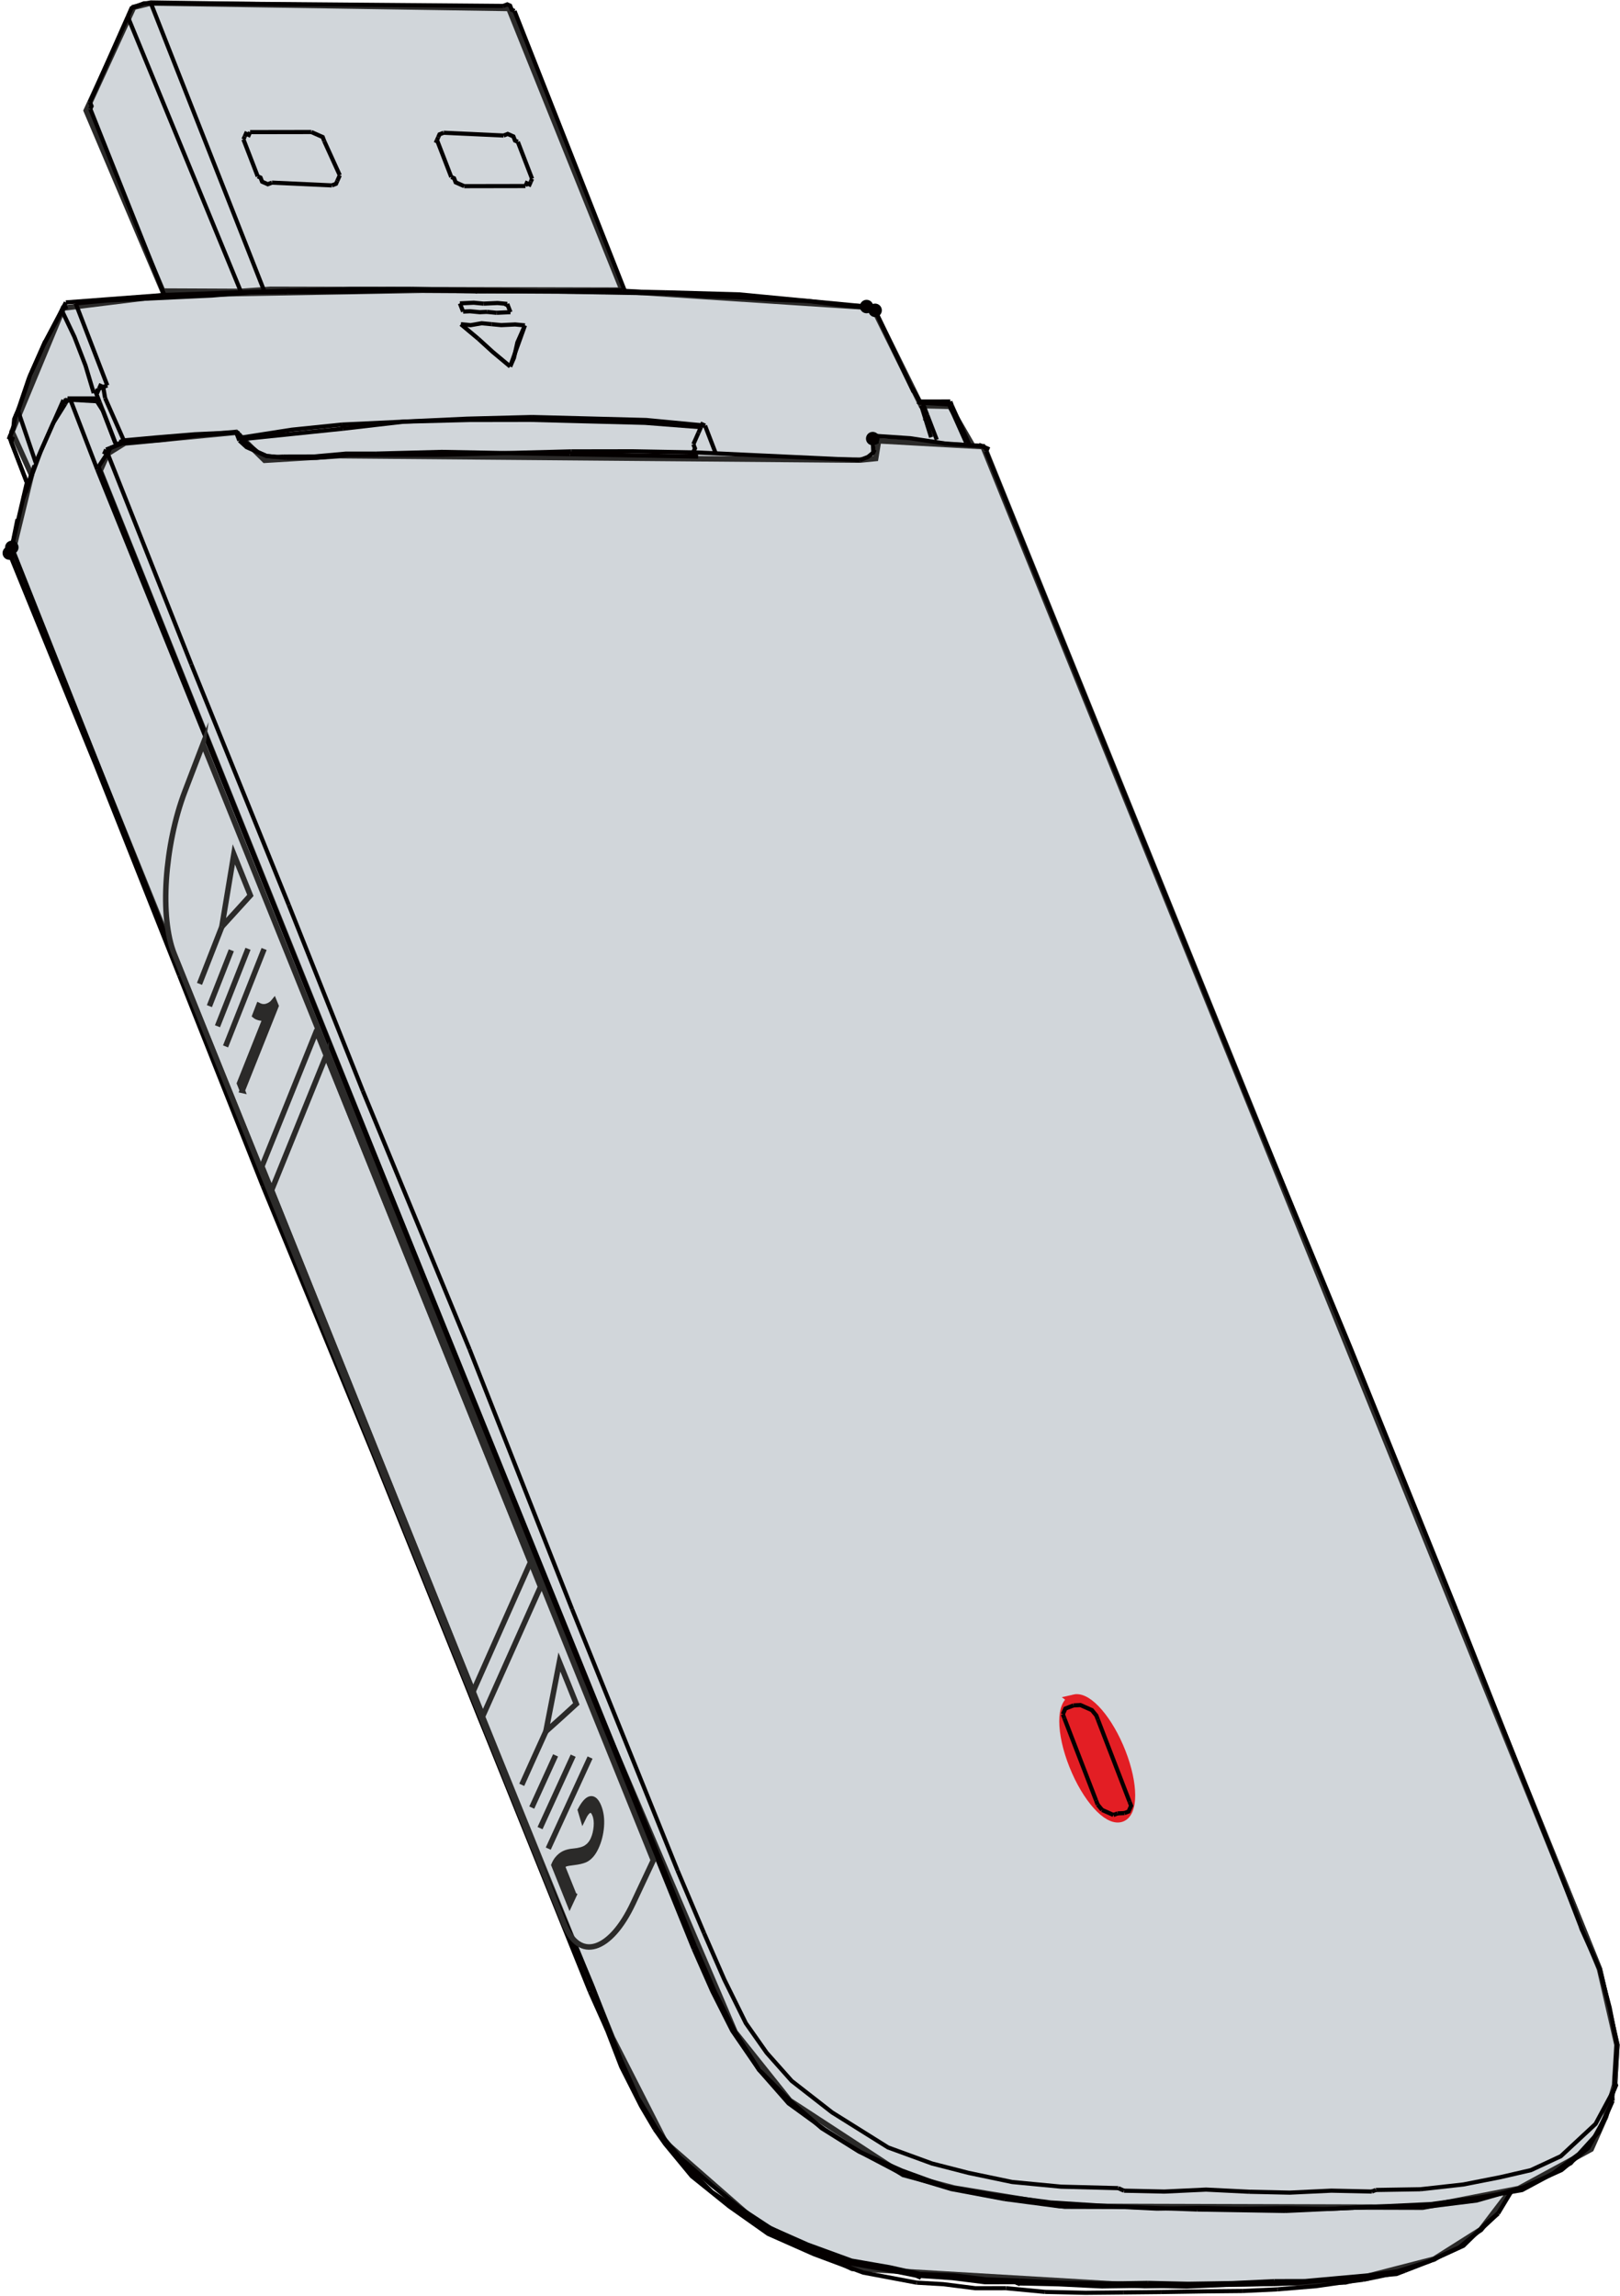 <?xml version="1.0" encoding="UTF-8"?>
<!DOCTYPE svg PUBLIC "-//W3C//DTD SVG 1.1//EN" "http://www.w3.org/Graphics/SVG/1.1/DTD/svg11.dtd">
<!-- Creator: CorelDRAW 2017 -->
<svg xmlns="http://www.w3.org/2000/svg" xml:space="preserve" width="29.683mm" height="42.052mm" version="1.1" style="shape-rendering:geometricPrecision; text-rendering:geometricPrecision; image-rendering:optimizeQuality; fill-rule:evenodd; clip-rule:evenodd"
viewBox="0 0 1587.63 2249.21"
 xmlns:xlink="http://www.w3.org/1999/xlink">
 <defs>
  <style type="text/css">
   <![CDATA[
    .str2 {stroke:#E31E24;stroke-width:10.7;stroke-miterlimit:22.926}
    .str0 {stroke:#2B2A29;stroke-width:5.35;stroke-miterlimit:22.926}
    .str3 {stroke:black;stroke-width:5.35;stroke-miterlimit:22.926}
    .str1 {stroke:#040000;stroke-width:4.08;stroke-miterlimit:22.926}
    .fil5 {fill:none}
    .fil2 {fill:none;fill-rule:nonzero}
    .fil3 {fill:#E31E24}
    .fil0 {fill:#D1D6DA}
    .fil1 {fill:#D1D6DA}
    .fil6 {fill:#2B2A29;fill-rule:nonzero}
    .fil4 {fill:#040000;fill-rule:nonzero}
   ]]>
  </style>
 </defs>
 <g id="Ebene_x0020_1">
  <polygon class="fil0 str0" points="159.54,285.15 235.95,285.48 265.18,283.43 609.72,284.27 498.68,8.31 147.78,2.97 130.94,7.18 84.45,108.34 "/>
  <polygon class="fil0 str0" points="413.81,284.42 612.53,285.51 855.44,301.39 902.88,397.44 930.99,398.11 953.1,436.36 966.34,442.21 1567.55,1929.07 1584.63,2003.34 1582.37,2042.35 1572.96,2074.86 1539.07,2118.78 1479.02,2147.75 1451.15,2184.33 1405.43,2213.2 1318.48,2235.62 1121.87,2239.35 835.17,2222.39 741.39,2176.79 652.45,2099.05 600.07,1996.14 11.91,543.08 30.85,465.26 11.78,422.96 62.08,301.84 167.68,288.76 "/>
  <polygon class="fil1 str0" points="98.19,461.24 105.53,444.49 122.32,434.06 231.45,423.55 259.33,450.96 332.66,446.48 842.6,450.77 858.17,449.21 860.97,431.87 963.4,437.57 1567.55,1929.07 1584.63,2003.34 1582.37,2042.35 1573.58,2073.47 1559.37,2105.54 1488.33,2144.09 1394.21,2162.44 1043.62,2161.47 934.9,2143.55 885.19,2130.43 774.03,2057.85 720.42,1990.75 569.17,1636.08 229.04,788.25 "/>
  <g>
   <polyline class="fil2 str1" points="901.99,2227.9 871.67,2221.15 834.52,2214.69 791.5,2198.98 755.28,2182.94 724.3,2162.56 697.36,2140.62 666.08,2113.42 644.41,2087.15 "/>
  </g>
  <g>
   <polyline class="fil2 str1" points="897.96,2229.46 870.43,2223.94 833.28,2217.49 793.06,2203 756.82,2186.95 725.87,2166.57 697.68,2147.44 667.64,2117.46 645.93,2091.16 641.6,2085.9 "/>
  </g>
  <g>
   <polyline class="fil2 str1" points="985.86,2241.71 955.83,2241.75 924.28,2237.77 898.28,2236.28 "/>
  </g>
  <g>
   <polyline class="fil2 str1" points="999.15,2234.26 966.34,2233.06 934.77,2229.09 901.99,2227.9 "/>
  </g>
  <g>
   <polyline class="fil2 str1" points="995.13,2235.81 965.1,2235.85 933.54,2231.88 897.96,2229.46 "/>
  </g>
  <g>
   <line class="fil2 str1" x1="1024.21" y1="2245.35" x2="985.86" y2= "2241.71" />
  </g>
  <g>
   <line class="fil2 str1" x1="997.92" y1="2237.04" x2="995.13" y2= "2235.81" />
  </g>
  <g>
   <polyline class="fil2 str1" points="1100.66,2245.87 1063.84,2246.23 1024.21,2245.35 "/>
  </g>
  <g>
   <polyline class="fil2 str1" points="1124.76,2236.53 1081.13,2237.22 1041.55,2236.36 999.15,2234.26 "/>
  </g>
  <g>
   <polyline class="fil2 str1" points="1123.52,2239.32 1079.9,2240 1037.52,2237.91 997.92,2237.04 "/>
  </g>
  <g>
   <line class="fil2 str1" x1="1137.46" y1="2245.49" x2="1100.66" y2= "2245.87" />
  </g>
  <g>
   <polyline class="fil2 str1" points="1247.63,2237.59 1204,2238.29 1163.15,2240.19 1123.52,2239.32 "/>
  </g>
  <g>
   <polyline class="fil2 str1" points="1248.86,2234.81 1208.01,2236.72 1164.38,2237.41 1124.76,2236.53 "/>
  </g>
  <g>
   <polyline class="fil2 str1" points="1217.93,2244.46 1181.11,2244.82 1137.46,2245.49 "/>
  </g>
  <g>
   <line class="fil2 str1" x1="1251.96" y1="2242.85" x2="1217.93" y2= "2244.46" />
  </g>
  <g>
   <polyline class="fil2 str1" points="1337.34,2230.64 1306.09,2233.47 1274.86,2236.31 1247.63,2237.59 "/>
  </g>
  <g>
   <polyline class="fil2 str1" points="1341.38,2229.09 1310.12,2231.91 1278.86,2234.74 1248.86,2234.81 "/>
  </g>
  <g>
   <polyline class="fil2 str1" points="1318.49,2235.62 1290.03,2239.69 1251.96,2242.85 "/>
  </g>
  <g>
   <line class="fil2 str1" x1="1336.11" y1="2233.43" x2="1318.49" y2= "2235.62" />
  </g>
  <g>
   <line class="fil2 str1" x1="1341.38" y1="2229.09" x2="1369.84" y2= "2225.02" />
  </g>
  <g>
   <line class="fil2 str1" x1="1361.77" y1="2228.12" x2="1336.11" y2= "2233.43" />
  </g>
  <g>
   <line class="fil2 str1" x1="1318.49" y1="2235.62" x2="1337.34" y2= "2230.64" />
  </g>
  <g>
   <polyline class="fil2 str1" points="1376.64,2224.7 1368.6,2227.82 1337.34,2230.64 "/>
  </g>
  <g>
   <line class="fil2 str1" x1="1376.64" y1="2224.7" x2="1361.77" y2= "2228.12" />
  </g>
  <g>
   <polyline class="fil2 str1" points="1369.84,2225.02 1400.78,2215.37 1430.15,2201.7 "/>
  </g>
  <g>
   <line class="fil2 str1" x1="1400.78" y1="2215.37" x2="1376.64" y2= "2224.7" />
  </g>
  <g>
   <line class="fil2 str1" x1="1430.15" y1="2201.7" x2="1451.15" y2= "2184.33" />
  </g>
  <g>
   <polyline class="fil2 str1" points="926.67,2142.13 976.18,2150.72 1029.7,2157.75 "/>
  </g>
  <g>
   <polyline class="fil2 str1" points="984.52,2154.41 932.23,2144.59 885.18,2130.43 844.61,2109.12 808.11,2086.27 772.79,2060.64 743.95,2027.86 717.62,1989.52 698.11,1950.86 679.81,1909.4 "/>
  </g>
  <g>
   <polyline class="fil2 str1" points="898.28,2236.28 845.96,2226.44 797.39,2208.27 752.81,2188.52 714.71,2161.63 677.87,2131.98 651.83,2100.44 641.6,2085.9 "/>
  </g>
  <g>
   <line class="fil2 str1" x1="1029.7" y1="2157.75" x2="1091.29" y2= "2161.67" />
  </g>
  <g>
   <polyline class="fil2 str1" points="1091.29,2161.67 1038.06,2161.45 984.52,2154.41 "/>
  </g>
  <g>
   <polyline class="fil2 str1" points="1095.89,2143.71 1039.9,2142.26 991.92,2137.69 949.24,2128.77 913.31,2119.54 870.31,2103.83 815.51,2069.55 775.84,2038.64 751.36,2011.11 730.92,1982.07 709.85,1939.39 689.98,1893.9 "/>
  </g>
  <g>
   <line class="fil2 str1" x1="1095.89" y1="2143.71" x2="1101.49" y2= "2146.19" />
  </g>
  <g>
   <polyline class="fil2 str1" points="1091.29,2161.67 1133.67,2163.77 1177.29,2163.09 1216.92,2163.96 "/>
  </g>
  <g>
   <line class="fil2 str1" x1="1173.26" y1="2164.63" x2="1091.29" y2= "2161.67" />
  </g>
  <g>
   <polyline class="fil2 str1" points="1224.32,2147.24 1181.9,2145.13 1141.08,2147.05 1101.49,2146.19 "/>
  </g>
  <g>
   <line class="fil2 str1" x1="1259.31" y1="2166.06" x2="1173.26" y2= "2164.63" />
  </g>
  <g>
   <polyline class="fil2 str1" points="1216.92,2163.96 1260.54,2163.28 1300.17,2164.14 "/>
  </g>
  <g>
   <line class="fil2 str1" x1="1340.99" y1="2162.21" x2="1259.31" y2= "2166.06" />
  </g>
  <g>
   <polyline class="fil2 str1" points="1344.37,2147.03 1304.77,2146.17 1263.92,2148.09 1224.32,2147.24 "/>
  </g>
  <g>
   <line class="fil2 str1" x1="1300.17" y1="2164.14" x2="1340.99" y2= "2162.21" />
  </g>
  <g>
   <line class="fil2 str1" x1="1344.37" y1="2147.03" x2="1348.39" y2= "2145.5" />
  </g>
  <g>
   <line class="fil2 str1" x1="1392.03" y1="2144.79" x2="1348.39" y2= "2145.5" />
  </g>
  <g>
   <line class="fil2 str1" x1="1394.21" y1="2162.43" x2="1340.99" y2= "2162.21" />
  </g>
  <path class="fil3 str2" d="M1052.99 1665.33c6.35,-1.48 14.58,3.71 22.76,13.2 8.1,9.39 16.17,23.06 22.28,38.71 6.08,15.59 9.11,30.32 9.14,41.55 0.03,11.25 -2.96,19.13 -8.99,20.96 -6.09,1.85 -14.14,-2.79 -22.26,-11.81 -8.18,-9.1 -16.46,-22.72 -22.82,-38.65 -6.4,-16.01 -9.64,-31.27 -9.66,-42.89 -0.02,-11.62 3.2,-19.58 9.56,-21.06z"/>
  <g>
   <polyline class="fil2 str1" points="1340.99,2162.21 1402.25,2159.34 1448.34,2153.06 1491.67,2145.57 1522.27,2129.12 1547.31,2110.19 1566.78,2088.8 1580.36,2058.14 "/>
  </g>
  <g>
   <line class="fil2 str1" x1="1451.15" y1="2184.33" x2="1468.15" y2= "2168.51" />
  </g>
  <g>
   <polyline class="fil2 str1" points="1468.15,2168.51 1457.65,2177.2 1434.17,2200.16 1400.78,2215.37 "/>
  </g>
  <g>
   <polyline class="fil2 str1" points="1341.38,2229.09 1340.14,2231.89 1337.34,2230.64 "/>
  </g>
  <g>
   <line class="fil2 str1" x1="1480.84" y1="2147.45" x2="1468.15" y2= "2168.51" />
  </g>
  <g>
   <line class="fil2 str1" x1="1248.86" y1="2234.81" x2="1247.63" y2= "2237.59" />
  </g>
  <g>
   <line class="fil2 str1" x1="1248.86" y1="2234.81" x2="1247.63" y2= "2237.59" />
  </g>
  <g>
   <polyline class="fil2 str1" points="1580.36,2058.14 1572.96,2074.86 1556.6,2104.31 1530.3,2126 1492.9,2142.79 1447.1,2155.85 1394.21,2162.43 "/>
  </g>
  <g>
   <polyline class="fil2 str1" points="1582.21,2038.95 1582.53,2045.76 1563.69,2080.76 1529.68,2112.39 1500.3,2126.06 1470.61,2132.92 1434.11,2140.11 1392.03,2144.79 "/>
  </g>
  <g>
   <polyline class="fil2 str1" points="1582.21,2038.95 1583.77,2042.98 1580.07,2051.33 1580.36,2058.14 "/>
  </g>
  <g>
   <line class="fil2 str1" x1="1095.23" y1="1776.57" x2="1102.03" y2= "1776.25" />
  </g>
  <g>
   <polyline class="fil2 str1" points="1102.03,1776.25 1106.05,1774.7 1108.52,1769.12 1106.96,1765.1 "/>
  </g>
  <g>
   <line class="fil2 str1" x1="1124.76" y1="2236.53" x2="1123.52" y2= "2239.32" />
  </g>
  <g>
   <line class="fil2 str1" x1="1091.2" y1="1778.12" x2="1095.23" y2= "1776.57" />
  </g>
  <g>
   <polyline class="fil2 str1" points="1052.1,1670.77 1048.07,1672.32 1044.07,1673.87 1041.6,1679.45 "/>
  </g>
  <g>
   <line class="fil2 str1" x1="999.15" y1="2234.26" x2="997.92" y2= "2237.04" />
  </g>
  <g>
   <polyline class="fil2 str1" points="999.15,2234.26 997.92,2237.04 995.13,2235.81 "/>
  </g>
  <g>
   <line class="fil2 str1" x1="1080.06" y1="1773.19" x2="1091.2" y2= "1778.12" />
  </g>
  <g>
   <polyline class="fil2 str1" points="901.99,2227.9 900.75,2230.7 897.96,2229.46 "/>
  </g>
  <g>
   <polyline class="fil2 str1" points="1550.81,1891.65 1567.55,1929.07 1577.49,1966.82 1584.63,2003.33 1582.21,2038.95 "/>
  </g>
  <g>
   <line class="fil2 str1" x1="1550.81" y1="1891.65" x2="1527.55" y2= "1831.32" />
  </g>
  <g>
   <line class="fil2 str1" x1="1427.01" y1="1576.69" x2="1527.55" y2= "1831.32" />
  </g>
  <g>
   <polyline class="fil2 str1" points="932.87,397.39 932.87,397.39 931.34,393.37 "/>
  </g>
  <g>
   <polyline class="fil2 str1" points="966.34,442.22 967.58,439.42 962.01,436.95 "/>
  </g>
  <circle class="fil4 str3" transform="matrix(-0.169 -0.075 0.075 -0.169 857.62 304.027)" r="33.07"/>
  <g>
   <polyline class="fil2 str1" points="966.34,442.22 967.58,439.42 959.24,435.73 "/>
  </g>
  <g>
   <line class="fil2 str1" x1="852.02" y1="301.55" x2="849.25" y2= "300.32" />
  </g>
  <g>
   <line class="fil2 str1" x1="904.12" y1="394.64" x2="901.32" y2= "393.41" />
  </g>
  <g>
   <line class="fil2 str1" x1="853.26" y1="298.75" x2="857.62" y2= "304.02" />
  </g>
  <g>
   <polyline class="fil2 str1" points="1219.19,1067.77 1323.73,1320.84 1427.01,1576.69 "/>
  </g>
  <g>
   <line class="fil2 str1" x1="918.06" y1="430.84" x2="908.78" y2= "406.71" />
  </g>
  <g>
   <line class="fil2 str1" x1="902.88" y1="397.44" x2="912.5" y2= "428.38" />
  </g>
  <g>
   <line class="fil2 str1" x1="904.12" y1="394.64" x2="908.78" y2= "406.71" />
  </g>
  <g>
   <line class="fil2 str1" x1="949.65" y1="434.83" x2="932.87" y2= "397.39" />
  </g>
  <g>
   <line class="fil2 str1" x1="946.84" y1="433.59" x2="930.11" y2= "396.16" />
  </g>
  <g>
   <line class="fil2 str1" x1="1219.99" y1="1069.5" x2="966.34" y2= "442.22" />
  </g>
  <g>
   <line class="fil2 str1" x1="901.32" y1="393.41" x2="893.89" y2= "380.11" />
  </g>
  <g>
   <line class="fil2 str1" x1="857.62" y1="304.02" x2="895.42" y2= "384.13" />
  </g>
  <g>
   <line class="fil2 str1" x1="654.91" y1="287.61" x2="652.11" y2= "286.37" />
  </g>
  <g>
   <polyline class="fil2 str1" points="499.97,359.05 482.95,344.86 468.69,331.87 "/>
  </g>
  <g>
   <line class="fil2 str1" x1="468.69" y1="331.87" x2="451.67" y2= "317.65" />
  </g>
  <g>
   <line class="fil2 str1" x1="908.78" y1="406.71" x2="906.31" y2= "412.29" />
  </g>
  <g>
   <line class="fil2 str1" x1="859.6" y1="434.95" x2="856.51" y2= "426.93" />
  </g>
  <g>
   <line class="fil2 str1" x1="1041.6" y1="1679.45" x2="1043.13" y2= "1683.48" />
  </g>
  <g>
   <line class="fil2 str1" x1="504.26" y1="10.78" x2="612.53" y2= "285.51" />
  </g>
  <g>
   <line class="fil2 str1" x1="690.96" y1="416.96" x2="701.79" y2= "445.11" />
  </g>
  <g>
   <line class="fil2 str1" x1="1549.25" y1="1887.62" x2="1550.81" y2= "1891.65" />
  </g>
  <g>
   <line class="fil2 str1" x1="558.53" y1="445.02" x2="559.77" y2= "442.23" />
  </g>
  <g>
   <polyline class="fil2 str1" points="594.48,1981.66 593.25,1984.46 594.78,1988.46 "/>
  </g>
  <g>
   <line class="fil2 str1" x1="580.51" y1="1945.46" x2="578.04" y2= "1951.03" />
  </g>
  <g>
   <line class="fil2 str1" x1="681.04" y1="1906.62" x2="679.81" y2= "1909.4" />
  </g>
  <g>
   <polyline class="fil2 str1" points="681.4,446.08 679.84,442.06 681.08,439.26 679.51,435.23 "/>
  </g>
  <g>
   <line class="fil2 str1" x1="1106.96" y1="1765.1" x2="1075.96" y2= "1684.67" />
  </g>
  <g>
   <line class="fil2 str1" x1="1043.13" y1="1683.48" x2="1074.18" y2= "1763.91" />
  </g>
  <g>
   <line class="fil2 str1" x1="521.45" y1="175.14" x2="507.48" y2= "138.94" />
  </g>
  <g>
   <line class="fil2 str1" x1="428.26" y1="137.21" x2="442.24" y2= "173.4" />
  </g>
  <g>
   <line class="fil2 str1" x1="497.11" y1="297.76" x2="500.24" y2= "305.82" />
  </g>
  <g>
   <line class="fil2 str1" x1="453.82" y1="305.27" x2="450.72" y2= "297.23" />
  </g>
  <g>
   <line class="fil2 str1" x1="469.26" y1="285.42" x2="466.49" y2= "284.2" />
  </g>
  <g>
   <polyline class="fil2 str1" points="234.56,431.58 241.68,438.08 261.2,446.73 270.8,447.64 "/>
  </g>
  <g>
   <line class="fil2 str1" x1="231.46" y1="423.55" x2="234.26" y2= "424.79" />
  </g>
  <g>
   <line class="fil2 str1" x1="684.45" y1="424.08" x2="686.91" y2= "418.51" />
  </g>
  <g>
   <line class="fil2 str1" x1="679.51" y1="435.23" x2="684.45" y2= "424.08" />
  </g>
  <g>
   <line class="fil2 str1" x1="521.45" y1="175.14" x2="520.21" y2= "177.93" />
  </g>
  <g>
   <line class="fil2 str1" x1="428.26" y1="137.21" x2="429.49" y2= "134.42" />
  </g>
  <g>
   <line class="fil2 str1" x1="521.37" y1="408.55" x2="520.13" y2= "411.34" />
  </g>
  <g>
   <line class="fil2 str1" x1="332.99" y1="171.72" x2="317.78" y2= "138.3" />
  </g>
  <g>
   <line class="fil2 str1" x1="238.57" y1="136.56" x2="252.55" y2= "172.77" />
  </g>
  <g>
   <polyline class="fil2 str1" points="334.81,415.97 334.81,415.97 336.35,419.97 "/>
  </g>
  <g>
   <polyline class="fil2 str1" points="1075.96,1684.67 1074.39,1680.65 1070.06,1675.39 1058.9,1670.44 1052.1,1670.77 "/>
  </g>
  <g>
   <line class="fil2 str1" x1="1074.18" y1="1763.91" x2="1075.71" y2= "1767.93" />
  </g>
  <g>
   <line class="fil2 str1" x1="282.37" y1="286.02" x2="279.6" y2= "284.8" />
  </g>
  <g>
   <line class="fil2 str1" x1="231.46" y1="423.55" x2="234.56" y2= "431.58" />
  </g>
  <g>
   <line class="fil2 str1" x1="234.26" y1="424.79" x2="231.46" y2= "423.55" />
  </g>
  <g>
   <line class="fil2 str1" x1="371.65" y1="445.63" x2="368.88" y2= "444.4" />
  </g>
  <g>
   <line class="fil2 str1" x1="280.37" y1="448.55" x2="277.6" y2= "447.33" />
  </g>
  <g>
   <line class="fil2 str1" x1="96.21" y1="390.34" x2="94.98" y2= "393.11" />
  </g>
  <g>
   <line class="fil2 str1" x1="856.51" y1="426.93" x2="855.28" y2= "429.71" />
  </g>
  <g>
   <line class="fil2 str1" x1="901.32" y1="393.41" x2="900.09" y2= "396.2" />
  </g>
  <circle class="fil4 str3" transform="matrix(-0.169 -0.075 0.075 -0.169 855.275 429.706)" r="33.07"/>
  <g>
   <line class="fil2 str1" x1="332.99" y1="171.72" x2="330.53" y2= "177.29" />
  </g>
  <g>
   <line class="fil2 str1" x1="259.18" y1="285.75" x2="147.78" y2= "2.97" />
  </g>
  <g>
   <line class="fil2 str1" x1="125.21" y1="16.32" x2="235.95" y2= "285.48" />
  </g>
  <g>
   <line class="fil2 str1" x1="88.5" y1="106.78" x2="161.06" y2= "288.99" />
  </g>
  <g>
   <polyline class="fil2 str1" points="234.26,424.79 235.79,428.81 242.92,435.29 252.84,443.03 261.2,446.73 270.8,447.64 277.6,447.33 "/>
  </g>
  <g>
   <line class="fil2 str1" x1="120.08" y1="434.25" x2="121.31" y2= "431.46" />
  </g>
  <g>
   <line class="fil2 str1" x1="854.82" y1="302.78" x2="857.62" y2= "304.02" />
  </g>
  <g>
   <line class="fil2 str1" x1="931.34" y1="393.37" x2="930.11" y2= "396.16" />
  </g>
  <g>
   <polyline class="fil2 str1" points="962.01,436.95 926.42,434.55 892.07,429.33 856.51,426.93 "/>
  </g>
  <g>
   <line class="fil2 str1" x1="930.11" y1="396.16" x2="932.87" y2= "397.39" />
  </g>
  <g>
   <polyline class="fil2 str1" points="686.91,418.51 632.14,414.26 576.15,412.81 520.13,411.34 "/>
  </g>
  <g>
   <line class="fil2 str1" x1="270.8" y1="447.64" x2="280.37" y2= "448.55" />
  </g>
  <g>
   <polyline class="fil2 str1" points="521.37,408.55 577.39,410.01 633.37,411.48 690.96,416.96 "/>
  </g>
  <g>
   <polyline class="fil2 str1" points="558.53,445.02 621.36,446.15 684.17,447.3 "/>
  </g>
  <g>
   <polyline class="fil2 str1" points="559.77,442.23 619.79,442.13 682.64,443.29 842.6,450.77 "/>
  </g>
  <g>
   <line class="fil2 str1" x1="68.99" y1="391.61" x2="94.98" y2= "393.11" />
  </g>
  <g>
   <line class="fil2 str1" x1="904.12" y1="394.64" x2="930.11" y2= "396.16" />
  </g>
  <g>
   <line class="fil2 str1" x1="931.34" y1="393.37" x2="901.32" y2= "393.41" />
  </g>
  <g>
   <line class="fil2 str1" x1="96.21" y1="390.34" x2="66.19" y2= "390.37" />
  </g>
  <g>
   <line class="fil2 str1" x1="495.72" y1="443.88" x2="558.53" y2= "445.02" />
  </g>
  <g>
   <polyline class="fil2 str1" points="520.13,411.34 460.11,411.44 396.06,413.07 336.35,419.97 "/>
  </g>
  <g>
   <polyline class="fil2 str1" points="371.65,445.63 431.67,445.52 495.72,443.88 "/>
  </g>
  <g>
   <polyline class="fil2 str1" points="368.88,444.4 432.9,442.73 495.72,443.88 559.77,442.23 "/>
  </g>
  <g>
   <line class="fil2 str1" x1="341.66" y1="445.67" x2="371.65" y2= "445.63" />
  </g>
  <g>
   <polyline class="fil2 str1" points="396.06,413.07 457.31,410.2 521.37,408.55 "/>
  </g>
  <g>
   <polyline class="fil2 str1" points="280.37,448.55 310.39,448.5 341.66,445.67 "/>
  </g>
  <g>
   <polyline class="fil2 str1" points="277.6,447.33 307.6,447.26 338.85,444.43 368.88,444.4 "/>
  </g>
  <g>
   <polyline class="fil2 str1" points="860.51,425.36 859.27,428.16 856.51,426.93 "/>
  </g>
  <g>
   <line class="fil2 str1" x1="334.81" y1="415.97" x2="396.06" y2= "413.07" />
  </g>
  <g>
   <line class="fil2 str1" x1="193.4" y1="426.71" x2="231.46" y2= "423.55" />
  </g>
  <g>
   <polyline class="fil2 str1" points="336.35,419.97 287.48,425.02 238.59,430.05 "/>
  </g>
  <g>
   <polyline class="fil2 str1" points="120.08,434.25 158.14,431.1 193.4,426.71 "/>
  </g>
  <g>
   <polyline class="fil2 str1" points="121.31,431.46 152.54,428.62 190.59,425.47 231.46,423.55 "/>
  </g>
  <g>
   <polyline class="fil2 str1" points="855.9,443.33 855.57,436.51 855.28,429.71 "/>
  </g>
  <g>
   <polyline class="fil2 str1" points="842.6,450.77 850.64,447.66 855.9,443.33 857.13,440.54 "/>
  </g>
  <g>
   <polyline class="fil2 str1" points="686.91,418.51 688.16,415.72 690.96,416.96 "/>
  </g>
  <g>
   <polyline class="fil2 str1" points="520.21,177.93 518.98,180.72 516.18,179.47 514.95,182.26 "/>
  </g>
  <g>
   <line class="fil2 str1" x1="497.11" y1="297.76" x2="495.87" y2= "300.55" />
  </g>
  <g>
   <polyline class="fil2 str1" points="499.97,359.05 503.67,350.68 507.05,335.51 513.23,321.57 "/>
  </g>
  <g>
   <line class="fil2 str1" x1="514.46" y1="318.78" x2="499.97" y2= "359.05" />
  </g>
  <g>
   <line class="fil2 str1" x1="260.05" y1="1156.56" x2="257.58" y2= "1162.14" />
  </g>
  <g>
   <line class="fil2 str1" x1="238.57" y1="136.56" x2="239.81" y2= "133.78" />
  </g>
  <g>
   <line class="fil2 str1" x1="101.15" y1="379.18" x2="103.01" y2= "390" />
  </g>
  <g>
   <line class="fil2 str1" x1="97.75" y1="394.34" x2="93.09" y2= "382.28" />
  </g>
  <g>
   <polyline class="fil2 str1" points="88.5,106.78 89.73,104 88.16,99.96 "/>
  </g>
  <g>
   <line class="fil2 str1" x1="74.14" y1="297.19" x2="105.16" y2= "377.62" />
  </g>
  <g>
   <polyline class="fil2 str1" points="91.86,385.07 83.8,358.15 72.92,330 60.84,304.63 "/>
  </g>
  <g>
   <line class="fil2 str1" x1="100.87" y1="402.4" x2="94.98" y2= "393.11" />
  </g>
  <g>
   <line class="fil2 str1" x1="96.57" y1="457.19" x2="289.56" y2= "939.51" />
  </g>
  <g>
   <line class="fil2 str1" x1="95.33" y1="459.98" x2="291.08" y2= "943.53" />
  </g>
  <g>
   <line class="fil2 str1" x1="68.99" y1="391.61" x2="95.33" y2= "459.98" />
  </g>
  <g>
   <line class="fil2 str1" x1="105.54" y1="444.49" x2="187.46" y2= "650.84" />
  </g>
  <g>
   <line class="fil2 str1" x1="187.46" y1="650.84" x2="282.99" y2= "886.58" />
  </g>
  <g>
   <line class="fil2 str1" x1="282.99" y1="886.58" x2="355.59" y2= "1068.81" />
  </g>
  <g>
   <line class="fil2 str1" x1="100.87" y1="402.4" x2="113.28" y2= "434.57" />
  </g>
  <g>
   <line class="fil2 str1" x1="103.01" y1="390" x2="121.31" y2= "431.46" />
  </g>
  <g>
   <line class="fil2 str1" x1="97.75" y1="394.34" x2="113.28" y2= "434.57" />
  </g>
  <g>
   <line class="fil2 str1" x1="355.59" y1="1068.81" x2="460.14" y2= "1321.88" />
  </g>
  <g>
   <line class="fil2 str1" x1="289.56" y1="939.51" x2="485.3" y2= "1423.07" />
  </g>
  <g>
   <line class="fil2 str1" x1="291.08" y1="943.53" x2="484.07" y2= "1425.85" />
  </g>
  <g>
   <line class="fil2 str1" x1="460.14" y1="1321.88" x2="560.65" y2= "1576.49" />
  </g>
  <g>
   <line class="fil2 str1" x1="485.3" y1="1423.07" x2="681.04" y2= "1906.62" />
  </g>
  <g>
   <line class="fil2 str1" x1="484.07" y1="1425.85" x2="679.81" y2= "1909.4" />
  </g>
  <g>
   <line class="fil2 str1" x1="560.65" y1="1576.49" x2="663.92" y2= "1832.34" />
  </g>
  <g>
   <line class="fil2 str1" x1="663.92" y1="1832.34" x2="689.98" y2= "1893.9" />
  </g>
  <g>
   <polyline class="fil2 str1" points="681.04,1906.62 700.87,1952.09 720.41,1990.75 743.95,2027.86 774.03,2057.85 805.3,2085.03 841.84,2107.89 883.62,2126.39 926.67,2142.13 "/>
  </g>
  <g>
   <line class="fil2 str1" x1="63.72" y1="395.95" x2="64.95" y2= "393.17" />
  </g>
  <g>
   <line class="fil2 str1" x1="68.99" y1="391.61" x2="66.19" y2= "390.37" />
  </g>
  <g>
   <line class="fil2 str1" x1="1075.71" y1="1767.93" x2="1080.06" y2= "1773.19" />
  </g>
  <g>
   <line class="fil2 str1" x1="849.25" y1="300.32" x2="853.26" y2= "298.75" />
  </g>
  <g>
   <polyline class="fil2 str1" points="266.47,178.93 262.44,180.49 256.88,178.03 255.31,173.99 252.55,172.77 "/>
  </g>
  <g>
   <polyline class="fil2 str1" points="454.92,182.37 446.56,178.66 445,174.63 442.24,173.4 "/>
  </g>
  <circle class="fil4 str3" transform="matrix(-0.169 -0.075 0.075 -0.169 849.253 300.321)" r="33.07"/>
  <g>
   <line class="fil2 str1" x1="823.26" y1="298.81" x2="852.02" y2= "301.55" />
  </g>
  <g>
   <line class="fil2 str1" x1="791.71" y1="294.84" x2="849.25" y2= "300.32" />
  </g>
  <g>
   <polyline class="fil2 str1" points="652.11,286.37 724.52,288.43 791.71,294.84 "/>
  </g>
  <g>
   <polyline class="fil2 str1" points="654.91,287.61 690.5,290.04 723.29,291.21 758.88,293.64 791.71,294.84 823.26,298.81 "/>
  </g>
  <g>
   <line class="fil2 str1" x1="592.09" y1="286.48" x2="654.91" y2= "287.61" />
  </g>
  <g>
   <line class="fil2 str1" x1="612.53" y1="285.51" x2="652.11" y2= "286.37" />
  </g>
  <g>
   <polyline class="fil2 str1" points="469.26,285.42 529.28,285.32 592.09,286.48 "/>
  </g>
  <g>
   <polyline class="fil2 str1" points="466.49,284.2 529.28,285.32 609.72,284.27 "/>
  </g>
  <g>
   <polyline class="fil2 str1" points="500.24,305.82 493.41,306.12 486.61,306.45 "/>
  </g>
  <g>
   <polyline class="fil2 str1" points="481.67,317.6 491.26,318.51 504.87,317.87 514.46,318.78 "/>
  </g>
  <g>
   <polyline class="fil2 str1" points="473.91,297.48 480.71,297.17 487.54,296.86 497.11,297.76 "/>
  </g>
  <g>
   <line class="fil2 str1" x1="486.61" y1="306.45" x2="477.01" y2= "305.53" />
  </g>
  <g>
   <polyline class="fil2 str1" points="477.01,305.53 470.21,305.86 460.62,304.94 453.82,305.27 "/>
  </g>
  <g>
   <polyline class="fil2 str1" points="450.72,297.23 457.53,296.89 464.32,296.57 473.91,297.48 "/>
  </g>
  <g>
   <line class="fil2 str1" x1="406.44" y1="284.28" x2="469.26" y2= "285.42" />
  </g>
  <g>
   <line class="fil2 str1" x1="403.67" y1="283.05" x2="466.49" y2= "284.2" />
  </g>
  <g>
   <polyline class="fil2 str1" points="451.67,317.65 461.24,318.56 472.07,316.68 481.67,317.6 "/>
  </g>
  <g>
   <polyline class="fil2 str1" points="282.37,286.02 342.38,285.92 406.44,284.28 "/>
  </g>
  <g>
   <polyline class="fil2 str1" points="279.6,284.8 343.62,283.15 403.67,283.05 "/>
  </g>
  <g>
   <line class="fil2 str1" x1="245.54" y1="286.38" x2="282.37" y2= "286.02" />
  </g>
  <g>
   <line class="fil2 str1" x1="161.06" y1="288.99" x2="279.6" y2= "284.8" />
  </g>
  <g>
   <line class="fil2 str1" x1="64.55" y1="296.27" x2="161.06" y2= "288.99" />
  </g>
  <g>
   <polyline class="fil2 str1" points="74.14,297.19 105.36,294.35 139.42,292.76 173.45,291.14 207.49,289.55 245.54,286.38 "/>
  </g>
  <g>
   <polyline class="fil2 str1" points="97.12,380.72 98.36,377.94 101.15,379.18 "/>
  </g>
  <g>
   <polyline class="fil2 str1" points="235.79,428.81 285.92,420.99 334.81,415.97 "/>
  </g>
  <g>
   <polyline class="fil2 str1" points="105.16,377.62 101.15,379.18 97.12,380.72 "/>
  </g>
  <g>
   <line class="fil2 str1" x1="68.99" y1="391.61" x2="64.95" y2= "393.17" />
  </g>
  <g>
   <line class="fil2 str1" x1="116.05" y1="435.81" x2="120.08" y2= "434.25" />
  </g>
  <g>
   <line class="fil2 str1" x1="117.28" y1="433.02" x2="121.31" y2= "431.46" />
  </g>
  <g>
   <line class="fil2 str1" x1="652.11" y1="286.37" x2="650.88" y2= "289.16" />
  </g>
  <g>
   <polyline class="fil2 str1" points="429.49,134.42 430.73,131.63 434.77,130.07 "/>
  </g>
  <g>
   <polyline class="fil2 str1" points="330.53,177.29 329.29,180.07 325.29,181.64 "/>
  </g>
  <g>
   <polyline class="fil2 str1" points="105.54,444.49 102.74,443.25 103.98,440.45 "/>
  </g>
  <g>
   <line class="fil2 str1" x1="60.84" y1="304.63" x2="62.08" y2= "301.84" />
  </g>
  <g>
   <line class="fil2 str1" x1="12.07" y1="429.77" x2="10.84" y2= "432.56" />
  </g>
  <circle class="fil4 str3" transform="matrix(-0.169 -0.075 0.075 -0.169 9.104 541.836)" r="33.07"/>
  <g>
   <line class="fil2 str1" x1="9.31" y1="428.55" x2="27.91" y2= "476.81" />
  </g>
  <g>
   <line class="fil2 str1" x1="10.84" y1="432.56" x2="27.91" y2= "476.81" />
  </g>
  <g>
   <line class="fil2 str1" x1="17.62" y1="402.21" x2="34.99" y2= "453.25" />
  </g>
  <g>
   <line class="fil2 str1" x1="11.91" y1="543.08" x2="9.1" y2= "541.84" />
  </g>
  <g>
   <line class="fil2 str1" x1="93.49" y1="742.63" x2="11.57" y2= "536.26" />
  </g>
  <g>
   <line class="fil2 str1" x1="93.79" y1="749.44" x2="9.1" y2= "541.84" />
  </g>
  <g>
   <line class="fil2 str1" x1="175.7" y1="955.79" x2="93.79" y2= "749.44" />
  </g>
  <g>
   <polyline class="fil2 str1" points="260.05,1156.56 175.37,948.97 93.49,742.63 "/>
  </g>
  <g>
   <line class="fil2 str1" x1="366.45" y1="1420.45" x2="260.05" y2= "1156.56" />
  </g>
  <g>
   <line class="fil2 str1" x1="175.7" y1="955.79" x2="257.58" y2= "1162.14" />
  </g>
  <g>
   <polyline class="fil2 str1" points="580.51,1945.46 470.06,1683.11 366.45,1420.45 "/>
  </g>
  <g>
   <polyline class="fil2 str1" points="578.04,1951.03 471.64,1687.14 365.22,1423.24 257.58,1162.14 "/>
  </g>
  <g>
   <line class="fil2 str1" x1="594.48" y1="1981.66" x2="580.51" y2= "1945.46" />
  </g>
  <g>
   <line class="fil2 str1" x1="578.04" y1="1951.03" x2="594.78" y2= "1988.46" />
  </g>
  <g>
   <line class="fil2 str1" x1="608.43" y1="2017.85" x2="594.48" y2= "1981.66" />
  </g>
  <g>
   <polyline class="fil2 str1" points="305.1,129.34 316.26,134.28 317.78,138.3 "/>
  </g>
  <g>
   <polyline class="fil2 str1" points="493.55,132.77 497.58,131.22 503.14,133.69 504.71,137.72 507.48,138.94 "/>
  </g>
  <g>
   <line class="fil2 str1" x1="266.47" y1="178.93" x2="325.29" y2= "181.64" />
  </g>
  <g>
   <line class="fil2 str1" x1="454.92" y1="182.37" x2="514.95" y2= "182.26" />
  </g>
  <g>
   <line class="fil2 str1" x1="493.55" y1="132.77" x2="434.77" y2= "130.07" />
  </g>
  <g>
   <line class="fil2 str1" x1="305.1" y1="129.34" x2="245.07" y2= "129.44" />
  </g>
  <g>
   <line class="fil2 str1" x1="466.49" y1="284.2" x2="465.25" y2= "286.99" />
  </g>
  <g>
   <line class="fil2 str1" x1="279.6" y1="284.8" x2="278.36" y2= "287.59" />
  </g>
  <g>
   <polyline class="fil2 str1" points="108.01,438.91 112.05,437.36 116.05,435.81 "/>
  </g>
  <g>
   <polyline class="fil2 str1" points="108.01,438.91 112.05,437.36 121.31,431.46 "/>
  </g>
  <g>
   <line class="fil2 str1" x1="106.78" y1="441.69" x2="96.57" y2= "457.19" />
  </g>
  <g>
   <polyline class="fil2 str1" points="63.72,395.95 52.27,414.22 34.99,453.25 "/>
  </g>
  <g>
   <line class="fil2 str1" x1="39.92" y1="442.11" x2="62.15" y2= "391.92" />
  </g>
  <g>
   <polyline class="fil2 str1" points="239.81,133.78 241.04,130.99 243.84,132.23 245.07,129.44 "/>
  </g>
  <g>
   <line class="fil2 str1" x1="22.97" y1="487.95" x2="39.92" y2= "442.11" />
  </g>
  <g>
   <line class="fil2 str1" x1="33.75" y1="456.04" x2="25.44" y2= "482.37" />
  </g>
  <g>
   <line class="fil2 str1" x1="11.57" y1="536.26" x2="26.34" y2= "472.77" />
  </g>
  <g>
   <line class="fil2 str1" x1="17.12" y1="508.71" x2="11.57" y2= "536.26" />
  </g>
  <g>
   <polyline class="fil2 str1" points="10.54,425.75 9.31,428.55 12.07,429.77 "/>
  </g>
  <g>
   <polyline class="fil2 str1" points="9.31,428.55 12.07,429.77 10.84,432.56 "/>
  </g>
  <g>
   <line class="fil2 str1" x1="10.34" y1="539.05" x2="11.57" y2= "536.26" />
  </g>
  <g>
   <line class="fil2 str1" x1="10.34" y1="539.05" x2="11.57" y2= "536.26" />
  </g>
  <g>
   <line class="fil2 str1" x1="64.95" y1="393.17" x2="62.15" y2= "391.92" />
  </g>
  <g>
   <line class="fil2 str1" x1="10.54" y1="425.75" x2="9.31" y2= "428.55" />
  </g>
  <g>
   <line class="fil2 str1" x1="18.86" y1="399.42" x2="17.62" y2= "402.21" />
  </g>
  <g>
   <line class="fil2 str1" x1="17.62" y1="402.21" x2="18.86" y2= "399.42" />
  </g>
  <circle class="fil4 str3" transform="matrix(-0.169 -0.075 0.075 -0.169 11.572 536.264)" r="33.07"/>
  <g>
   <line class="fil2 str1" x1="9.1" y1="541.84" x2="10.34" y2= "539.05" />
  </g>
  <g>
   <line class="fil2 str1" x1="9.1" y1="541.84" x2="10.34" y2= "539.05" />
  </g>
  <g>
   <polyline class="fil2 str1" points="641.6,2085.9 628.3,2063.33 608.75,2024.67 594.78,1988.46 "/>
  </g>
  <g>
   <polyline class="fil2 str1" points="644.41,2087.15 625.19,2055.29 608.43,2017.85 "/>
  </g>
  <g>
   <polyline class="fil2 str1" points="493.09,5.84 497.13,4.3 499.92,5.54 501.47,9.54 504.26,10.78 "/>
  </g>
  <g>
   <line class="fil2 str1" x1="493.09" y1="5.84" x2="147.78" y2= "2.97" />
  </g>
  <g>
   <line class="fil2 str1" x1="428.26" y1="137.21" x2="427.03" y2= "139.99" />
  </g>
  <g>
   <line class="fil2 str1" x1="64.95" y1="393.17" x2="66.19" y2= "390.37" />
  </g>
  <g>
   <line class="fil2 str1" x1="62.08" y1="301.84" x2="66.11" y2= "300.29" />
  </g>
  <g>
   <line class="fil2 str1" x1="64.95" y1="393.17" x2="63.72" y2= "395.95" />
  </g>
  <g>
   <polyline class="fil2 str1" points="93.09,382.28 95.89,383.52 97.12,380.72 "/>
  </g>
  <g>
   <line class="fil2 str1" x1="105.54" y1="444.49" x2="108.01" y2= "438.91" />
  </g>
  <g>
   <line class="fil2 str1" x1="103.98" y1="440.45" x2="108.01" y2= "438.91" />
  </g>
  <g>
   <line class="fil2 str1" x1="62.15" y1="391.92" x2="64.95" y2= "393.17" />
  </g>
  <g>
   <line class="fil2 str1" x1="91.86" y1="385.07" x2="93.09" y2= "382.28" />
  </g>
  <g>
   <polyline class="fil2 str1" points="60.84,304.63 43.23,336.85 28.41,370.31 "/>
  </g>
  <g>
   <line class="fil2 str1" x1="43.23" y1="336.85" x2="64.55" y2= "296.27" />
  </g>
  <g>
   <line class="fil2 str1" x1="125.21" y1="16.32" x2="88.16" y2= "99.96" />
  </g>
  <g>
   <line class="fil2 str1" x1="28.41" y1="370.31" x2="17.62" y2= "402.21" />
  </g>
  <g>
   <polyline class="fil2 str1" points="18.86,399.42 29.65,367.51 44.46,334.06 "/>
  </g>
  <g>
   <line class="fil2 str1" x1="15.15" y1="407.79" x2="18.86" y2= "399.42" />
  </g>
  <g>
   <polyline class="fil2 str1" points="17.62,402.21 13.92,410.58 13.01,420.18 "/>
  </g>
  <g>
   <line class="fil2 str1" x1="13.01" y1="420.18" x2="9.31" y2= "428.55" />
  </g>
  <g>
   <polyline class="fil2 str1" points="10.54,425.75 13.01,420.18 15.15,407.79 "/>
  </g>
  <g>
   <line class="fil2 str1" x1="60.84" y1="304.63" x2="62.08" y2= "301.84" />
  </g>
  <g>
   <polyline class="fil2 str1" points="125.21,16.32 128.91,7.95 132.95,6.42 136.94,4.85 140.98,3.3 147.78,2.97 "/>
  </g>
  <g>
   <path class="fil5 str0" d="M198.97 728.88c72.62,180.23 145.85,361.44 219.17,543.24 73.59,182.48 147.68,366.08 222.13,550.36 -3.33,7.07 -6.65,14.12 -9.95,21.14 -3.31,7.03 -6.6,14.05 -9.89,21.05 -11.27,23.98 -24.56,38.1 -36.76,41.81 -12.18,3.69 -23.29,-3.13 -30.59,-21.28 -64.32,-159.9 -128.43,-319.26 -192.27,-477.94 -63.59,-158.05 -126.93,-315.71 -190.05,-472.61 -7.16,-17.79 -9.68,-44.51 -7.73,-73.24 1.95,-28.82 8.15,-59.95 18.22,-86.25 2.95,-7.7 5.88,-15.39 8.83,-23.1 2.96,-7.72 5.92,-15.45 8.89,-23.2z"/>
   <path class="fil5 str0" d="M319.7 1034c33.16,82.26 66.56,164.83 99.84,247.4 33.33,82.7 66.85,165.81 100.43,249 -9.5,21.36 -18.97,42.65 -28.37,63.78 -9.38,21.1 -18.66,42.14 -27.95,63.02 -33.12,-82.25 -66.21,-164.45 -99.11,-246.3 -32.85,-81.67 -65.68,-163.29 -98.45,-244.69 8.84,-21.77 17.73,-43.72 26.64,-65.69 8.95,-22.07 17.93,-44.24 26.97,-66.54z"/>
   <path class="fil5 str0" d="M534.98 1696.23c-3.98,8.76 -8,17.51 -11.91,26.25 -3.9,8.71 -7.81,17.44 -11.75,26.11"/>
   <path class="fil5 str0" d="M544.46 1719.71c-3.91,8.56 -7.81,17.12 -11.7,25.65 -3.87,8.52 -7.76,17.02 -11.62,25.51"/>
   <path class="fil5 str0" d="M561.72 1720.01c-5.45,11.9 -10.88,23.79 -16.3,35.62 -5.39,11.8 -10.79,23.6 -16.17,35.35"/>
   <path class="fil5 str0" d="M578.26 1721.85c-6.89,14.99 -13.75,29.94 -20.58,44.81 -6.81,14.86 -13.61,29.65 -20.39,44.41"/>
   <path class="fil6" d="M562.48 1856.64c-1.39,2.98 -2.77,5.97 -4.16,8.95 -5.18,-12.9 -10.31,-25.68 -15.44,-38.47 1,-2.39 2.09,-4.28 3.32,-5.79 1.96,-2.41 4.2,-4.26 6.61,-5.42 2.4,-1.16 5.41,-1.95 9.11,-2.26 5.76,-0.5 9.94,-1.73 12.69,-3.51 2.74,-1.77 5.07,-4.4 6.72,-8 1.73,-3.74 2.71,-7.95 3.12,-12.61 0.39,-4.56 -0.06,-8.48 -1.42,-11.81 -1.42,-3.49 -3.11,-4.86 -5.21,-4.23 -2.15,0.65 -4.31,3.41 -6.58,8.14 -0.85,-2.85 -1.65,-5.58 -2.46,-8.32 3.56,-6.72 6.87,-10.42 9.94,-10.97 3.08,-0.55 5.79,2.1 8,7.58 2.27,5.63 3.15,12.18 2.56,19.54 -0.59,7.4 -2.34,14.17 -5.15,20.24 -1.43,3.08 -3.02,5.67 -4.78,7.68 -1.78,2 -3.8,3.72 -6.24,4.74 -2.45,1.03 -6.04,1.88 -10.72,2.45 -3.95,0.48 -6.56,0.89 -7.84,1.33 -1.27,0.44 -2.51,1.19 -3.61,2.14 3.84,9.53 7.68,19.06 11.52,28.59z"/>
   <path id="1" class="fil2 str0" d="M562.48 1856.64c-1.39,2.98 -2.77,5.97 -4.16,8.95 -5.18,-12.9 -10.31,-25.68 -15.44,-38.47 1,-2.39 2.09,-4.28 3.32,-5.79 1.96,-2.41 4.2,-4.26 6.61,-5.42 2.4,-1.16 5.41,-1.95 9.11,-2.26 5.76,-0.5 9.94,-1.73 12.69,-3.51 2.74,-1.77 5.07,-4.4 6.72,-8 1.73,-3.74 2.71,-7.95 3.12,-12.61 0.39,-4.56 -0.06,-8.48 -1.42,-11.81 -1.42,-3.49 -3.11,-4.86 -5.21,-4.23 -2.15,0.65 -4.31,3.41 -6.58,8.14 -0.85,-2.85 -1.65,-5.58 -2.46,-8.32 3.56,-6.72 6.87,-10.42 9.94,-10.97 3.08,-0.55 5.79,2.1 8,7.58 2.27,5.63 3.15,12.18 2.56,19.54 -0.59,7.4 -2.34,14.17 -5.15,20.24 -1.43,3.08 -3.02,5.67 -4.78,7.68 -1.78,2 -3.8,3.72 -6.24,4.74 -2.45,1.03 -6.04,1.88 -10.72,2.45 -3.95,0.48 -6.56,0.89 -7.84,1.33 -1.27,0.44 -2.51,1.19 -3.61,2.14 3.84,9.53 7.68,19.06 11.52,28.59z"/>
   <path class="fil5 str0" d="M534.98 1696.23c4.93,-4.48 9.94,-8.93 14.93,-13.36 4.95,-4.51 9.91,-9.03 14.89,-13.58 -2.76,-6.92 -5.55,-13.76 -8.26,-20.57 -2.79,-6.84 -5.51,-13.66 -8.31,-20.49 -2.17,11.41 -4.4,22.75 -6.64,34.08 -2.16,11.36 -4.39,22.65 -6.61,33.91z"/>
   <path class="fil5 str0" d="M217.4 907.94c4.67,-5.09 9.27,-10.19 13.95,-15.3 4.69,-5.11 9.3,-10.25 14.02,-15.41 -2.67,-6.69 -5.43,-13.41 -8.1,-20.11 -2.67,-6.69 -5.42,-13.41 -8.1,-20.09 -1.96,11.9 -3.97,23.71 -5.9,35.54 -1.94,11.83 -3.94,23.59 -5.87,35.37z"/>
   <path class="fil5 str0" d="M217.4 907.94c-3.66,9.37 -7.33,18.75 -10.98,28.08 -3.64,9.3 -7.27,18.6 -10.9,27.86"/>
   <path class="fil5 str0" d="M226.69 930.99c-3.59,9.16 -7.19,18.31 -10.77,27.43 -3.58,9.1 -7.15,18.21 -10.71,27.27"/>
   <path class="fil5 str0" d="M243.05 929.51c-5.01,12.72 -10.03,25.44 -15.02,38.1 -4.98,12.63 -9.95,25.23 -14.9,37.79"/>
   <path class="fil5 str0" d="M258.82 929.7c-6.35,16.04 -12.66,32.02 -18.97,47.95 -6.28,15.88 -12.56,31.73 -18.8,47.5"/>
   <path class="fil6" d="M237.5 1068.28c-0.89,-2.33 -1.85,-4.7 -2.77,-6.96 4.25,-10.66 8.53,-21.4 12.79,-32.1 4.28,-10.74 8.58,-21.54 12.88,-32.33 -1.65,0.62 -3.46,0.73 -5.53,0.3 -2.02,-0.42 -3.74,-1.12 -5.05,-2.2 1.31,-3.27 2.6,-6.54 3.82,-9.86 2.7,1.33 5.39,1.55 8.11,0.66 2.69,-0.88 4.98,-2.43 6.89,-4.84 0.62,1.52 1.25,3.04 1.86,4.56 -5.54,13.91 -11.07,27.75 -16.58,41.55 -5.5,13.79 -10.98,27.53 -16.44,41.22z"/>
   <path id="1" class="fil2 str0" d="M237.5 1068.28c-0.89,-2.33 -1.85,-4.7 -2.77,-6.96 4.25,-10.66 8.53,-21.4 12.79,-32.1 4.28,-10.74 8.58,-21.54 12.88,-32.33 -1.65,0.62 -3.46,0.73 -5.53,0.3 -2.02,-0.42 -3.74,-1.12 -5.05,-2.2 1.31,-3.27 2.6,-6.54 3.82,-9.86 2.7,1.33 5.39,1.55 8.11,0.66 2.69,-0.88 4.98,-2.43 6.89,-4.84 0.62,1.52 1.25,3.04 1.86,4.56 -5.54,13.91 -11.07,27.75 -16.58,41.55 -5.5,13.79 -10.98,27.53 -16.44,41.22z"/>
   <path class="fil5 str0" d="M310.07 1010.19c36.4,90.18 72.95,180.68 109.47,271.22 36.61,90.73 73.35,181.86 110.2,273.12 -9.53,21.32 -19.03,42.55 -28.45,63.65 -9.4,21.04 -18.77,42.01 -28.09,62.84 -36.27,-90.21 -72.58,-180.36 -108.67,-270.11 -36.02,-89.55 -72.05,-179.04 -107.87,-268.21 8.82,-21.81 17.71,-43.78 26.58,-65.82 8.89,-22.13 17.81,-44.36 26.82,-66.69z"/>
  </g>
 </g>
</svg>

